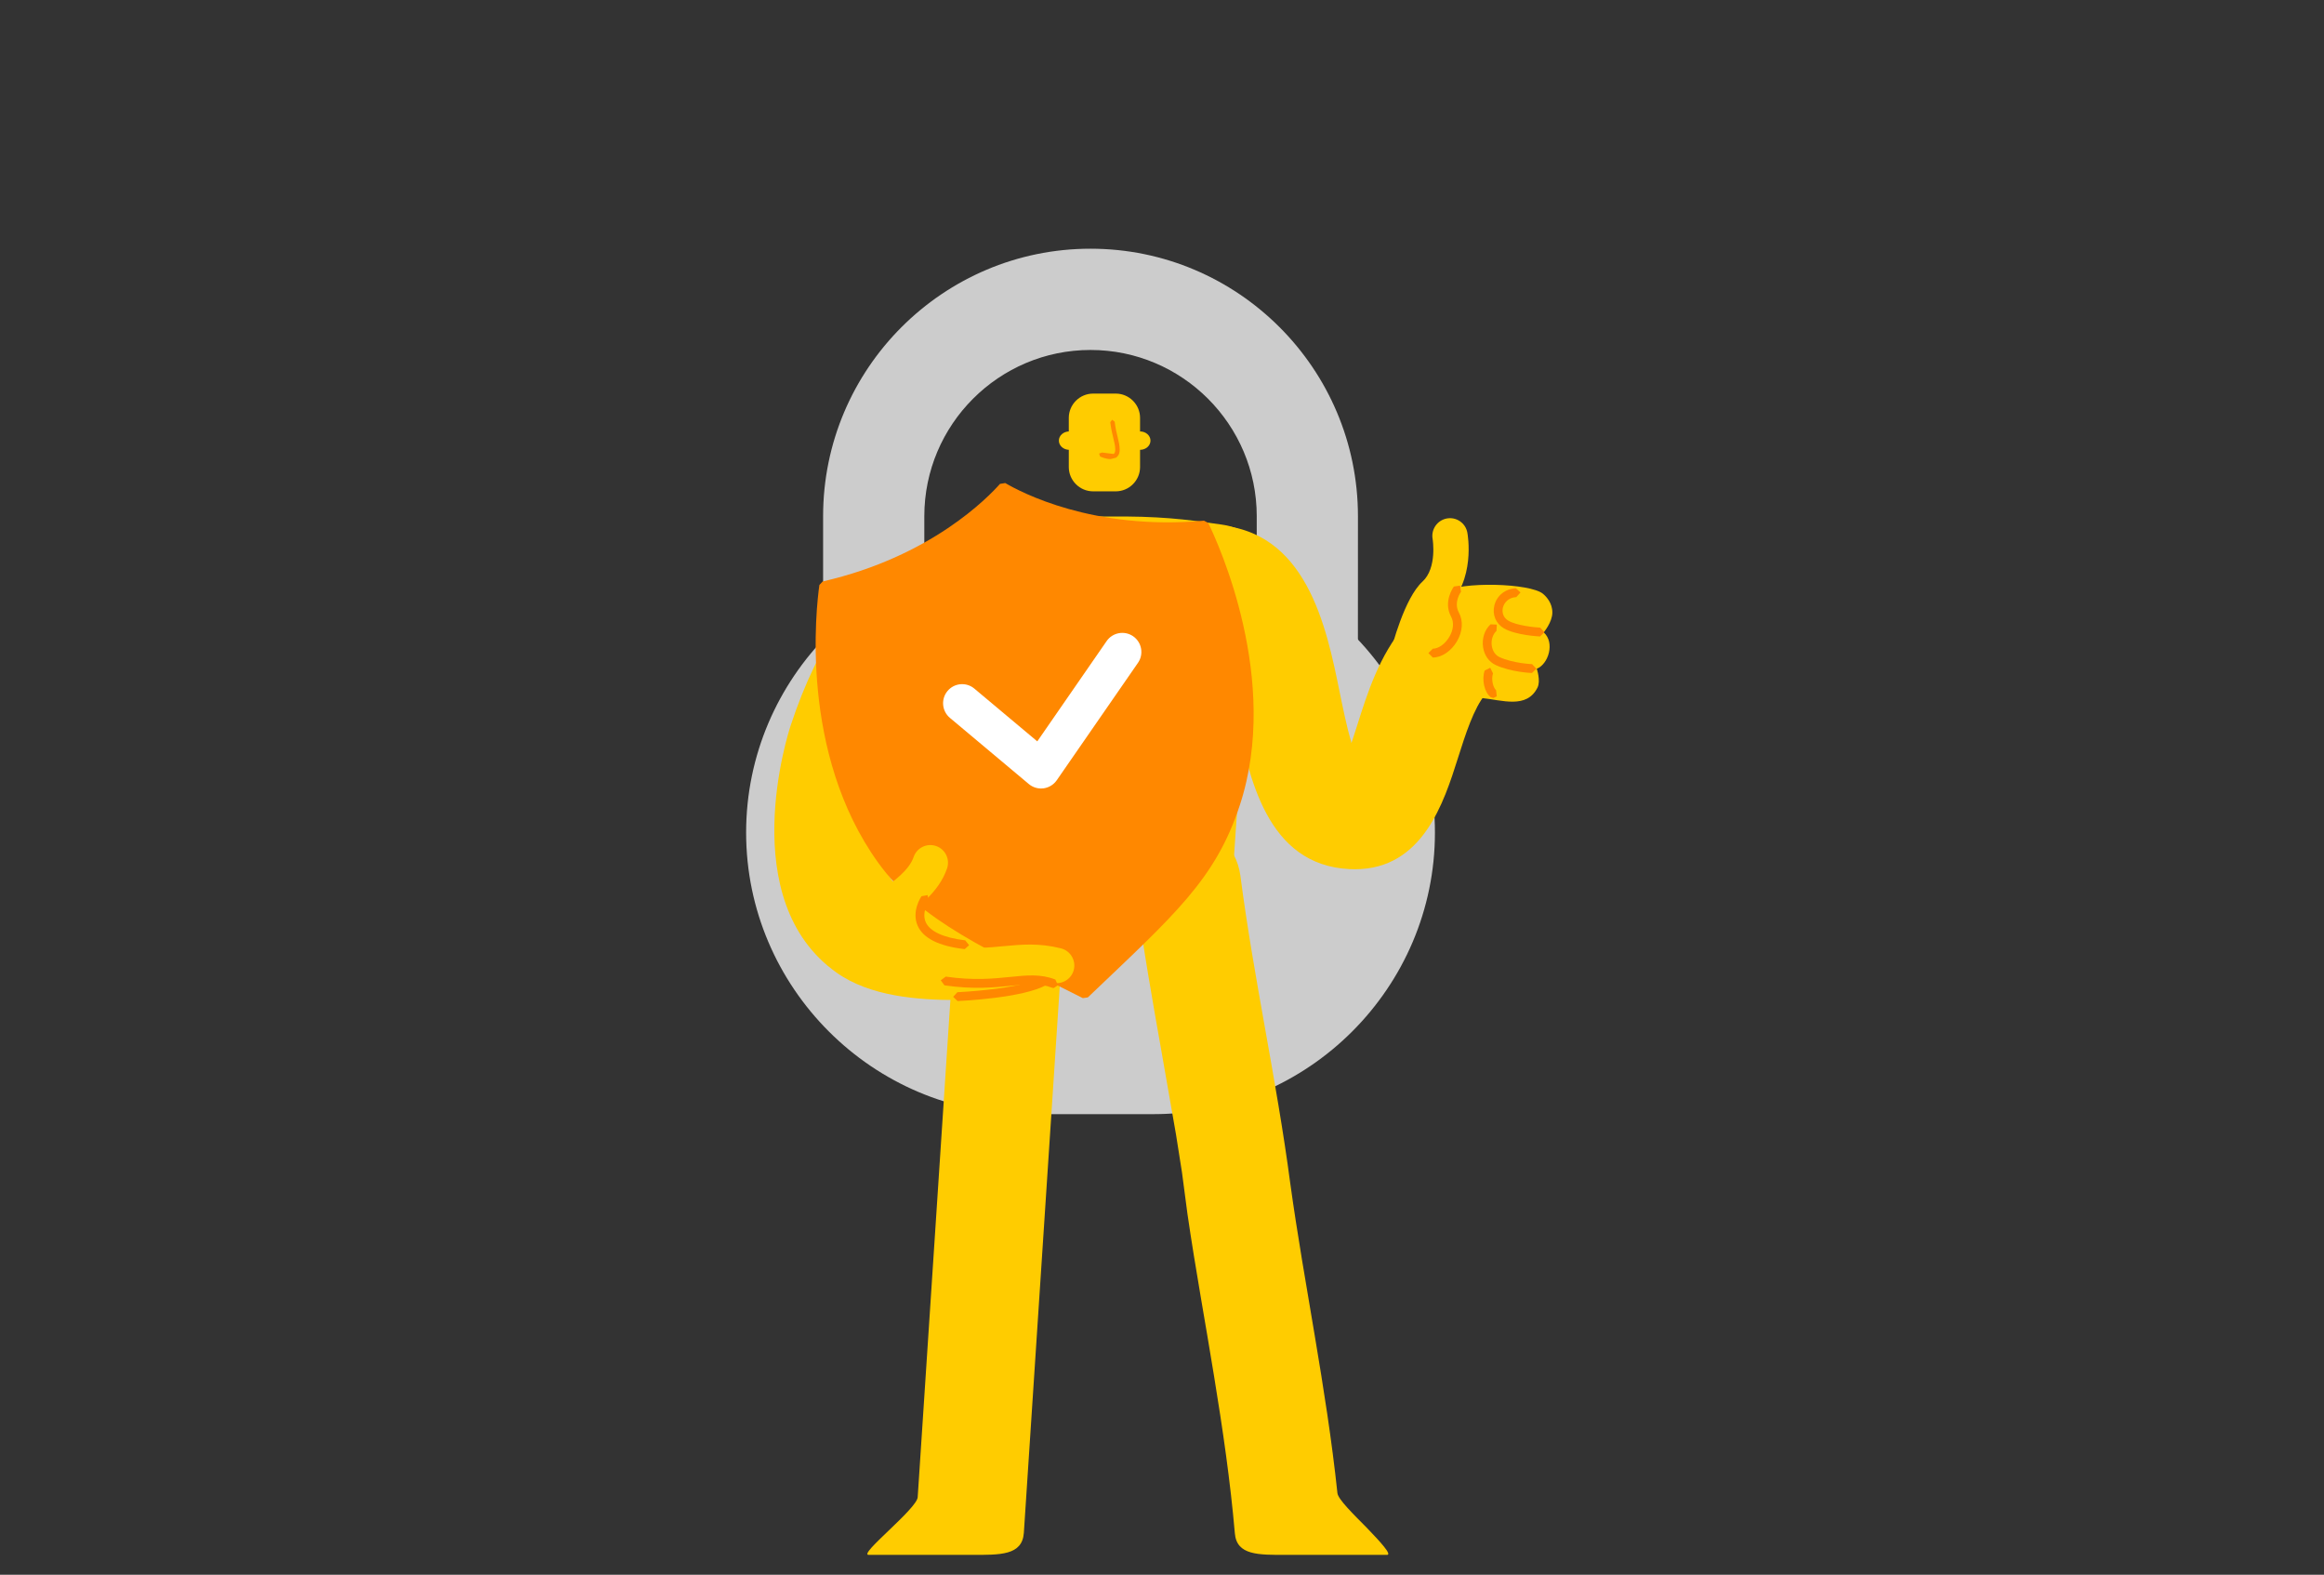 <?xml version="1.0" encoding="UTF-8" standalone="no"?>
<svg xmlns="http://www.w3.org/2000/svg" xmlns:xlink="http://www.w3.org/1999/xlink" xmlns:serif="http://www.serif.com/" width="100%" height="100%" viewBox="0 0 400 271" version="1.1" xml:space="preserve" style="fill-rule:evenodd;clip-rule:evenodd;stroke-linejoin:round;stroke-miterlimit:2;">
    <rect x="0" y="0" width="400" height="271" fill="#333333" stroke="none"/>
    <g id="ArtBoard1" transform="matrix(1,0,0,0.952,-0.91,-111.187)">
        <rect x="0.91" y="116.821" width="399.958" height="283.704" style="fill:none;"></rect>
        <g id="Sicherheit" transform="matrix(5.751,0,0,6.043,-3629.61,-297.016)">
            <path d="M657.434,98.112C656.597,98.112 655.919,97.433 655.919,96.597L655.919,83.92C655.919,79.507 659.509,75.917 663.922,75.917C668.335,75.917 671.926,79.507 671.926,83.92L671.925,87.692C671.925,88.528 671.247,89.206 670.41,89.206C669.573,89.206 668.896,88.528 668.896,87.691L668.897,83.92C668.897,81.177 666.665,78.946 663.922,78.946C661.179,78.946 658.948,81.177 658.948,83.92L658.948,96.597C658.948,97.433 658.27,98.112 657.434,98.112Z" style="fill:rgb(204,204,204);fill-rule:nonzero;"></path>
            <path d="M665.806,84.958L662.039,84.958C657.406,84.958 653.615,88.749 653.615,93.382C653.615,98.015 657.406,101.805 662.039,101.805L665.806,101.805C670.439,101.805 674.23,98.015 674.23,93.382C674.23,88.749 670.439,84.958 665.806,84.958Z" style="fill:rgb(204,204,204);fill-rule:nonzero;"></path>
            <path d="M669.776,114.989C668.947,114.989 668.298,115.005 668.242,114.345C668.108,112.796 667.879,111.228 667.62,109.645C667.364,108.058 667.068,106.47 666.823,104.788L666.66,103.551L666.482,102.422L666.066,100.043C665.781,98.435 665.494,96.815 665.266,95.109C665.131,94.143 665.785,93.179 666.659,93.128C667.535,93.083 668.286,93.771 668.407,94.666C668.805,97.74 669.486,100.74 669.902,103.888C670.318,106.9 670.976,109.969 671.312,113.144C671.334,113.328 671.787,113.77 672.196,114.184C672.598,114.601 672.955,114.989 672.795,114.989L669.776,114.989Z" style="fill:rgb(255,204,0);fill-rule:nonzero;"></path>
            <path d="M671.833,94.479L671.675,94.475C669.194,94.353 668.661,91.73 668.273,89.815C668.113,89.033 667.818,87.577 667.488,87.339C666.613,87.305 665.933,86.574 665.965,85.699C665.999,84.824 666.746,84.159 667.611,84.18C670.385,84.285 670.984,87.233 671.379,89.183C671.468,89.618 671.592,90.227 671.732,90.703C671.791,90.525 671.849,90.344 671.898,90.191C672.209,89.206 672.564,88.09 673.325,87.192C673.892,86.525 674.892,86.443 675.561,87.009C676.228,87.575 676.31,88.576 675.743,89.243C675.394,89.656 675.142,90.449 674.92,91.149C674.498,92.482 673.864,94.479 671.833,94.479Z" style="fill:rgb(255,204,0);fill-rule:nonzero;"></path>
            <path d="M673.365,88.83L673.239,88.815C672.955,88.745 672.781,88.46 672.851,88.176C672.952,87.76 673.325,86.363 673.859,85.873C674.299,85.469 674.163,84.612 674.161,84.603C674.109,84.316 674.298,84.04 674.584,83.987C674.871,83.933 675.148,84.123 675.2,84.41C675.212,84.469 675.454,85.842 674.573,86.652C674.371,86.838 674.05,87.719 673.878,88.427C673.819,88.668 673.603,88.83 673.365,88.83Z" style="fill:rgb(255,204,0);fill-rule:nonzero;"></path>
            <path d="M674.954,90.041C674.954,90.041 675.162,89.308 675.622,89.356C676.243,89.42 676.978,89.691 677.3,89.044C677.401,88.84 677.278,88.482 677.278,88.482C677.628,88.343 677.828,87.698 677.485,87.394C677.485,87.394 677.743,87.092 677.744,86.8C677.746,86.518 677.565,86.325 677.465,86.241C677.087,85.924 675.029,85.855 674.445,86.197C673.862,86.539 674.954,90.041 674.954,90.041Z" style="fill:rgb(255,204,0);fill-rule:nonzero;"></path>
            <path d="M677.375,87.516L677.369,87.516C677.34,87.515 676.648,87.479 676.294,87.273C676.053,87.131 675.941,86.864 676.008,86.59C676.081,86.292 676.334,86.09 676.653,86.074L676.791,86.2L676.665,86.339C676.423,86.35 676.298,86.515 676.264,86.653C676.234,86.778 676.26,86.947 676.428,87.045C676.675,87.189 677.2,87.243 677.381,87.252L677.507,87.39L677.375,87.516Z" style="fill:rgb(255,136,0);fill-rule:nonzero;"></path>
            <path d="M677.133,88.609L677.128,88.609C677.103,88.608 676.506,88.582 676.053,88.373C675.848,88.279 675.708,88.083 675.671,87.839C675.631,87.577 675.717,87.314 675.895,87.153L676.082,87.162L676.072,87.349C675.961,87.449 675.905,87.627 675.932,87.799C675.956,87.954 676.04,88.076 676.163,88.134C676.569,88.321 677.133,88.344 677.138,88.344L677.265,88.482L677.133,88.609Z" style="fill:rgb(255,136,0);fill-rule:nonzero;"></path>
            <path d="M675.977,89.358L675.895,89.33C675.709,89.182 675.626,88.811 675.718,88.536L675.885,88.452L675.968,88.62C675.905,88.807 675.979,89.058 676.059,89.122L676.081,89.308L675.977,89.358Z" style="fill:rgb(255,136,0);fill-rule:nonzero;"></path>
            <path d="M674.167,88.146L674.166,88.146L674.034,88.013L674.166,87.882L674.167,87.882C674.337,87.882 674.534,87.741 674.659,87.531C674.785,87.32 674.806,87.093 674.714,86.924C674.469,86.473 674.784,86.04 674.798,86.022L674.983,85.995L675.01,86.179C675.001,86.192 674.782,86.497 674.945,86.798C675.082,87.049 675.061,87.374 674.886,87.667C674.713,87.958 674.431,88.146 674.167,88.146Z" style="fill:rgb(255,136,0);fill-rule:nonzero;"></path>
            <path d="M660.368,114.989C661.214,114.989 661.878,115.009 661.927,114.331L663.17,95.423C663.229,94.531 662.553,93.76 661.66,93.701C660.767,93.646 659.996,94.318 659.938,95.211L658.75,113.262C658.728,113.614 656.956,114.989 657.283,114.989L660.368,114.989Z" style="fill:rgb(255,204,0);fill-rule:nonzero;"></path>
            <path d="M663.999,83.175L664.678,83.175C665.078,83.175 665.405,82.848 665.405,82.448L665.405,80.978C665.405,80.578 665.078,80.251 664.678,80.251L663.999,80.251C663.599,80.251 663.272,80.578 663.272,80.978L663.272,82.448C663.272,82.848 663.599,83.175 663.999,83.175Z" style="fill:rgb(255,204,0);fill-rule:nonzero;"></path>
            <path d="M662.975,81.658C662.975,81.81 663.114,81.933 663.286,81.933C663.458,81.933 663.597,81.81 663.597,81.658C663.597,81.506 663.458,81.383 663.286,81.383C663.114,81.383 662.975,81.506 662.975,81.658Z" style="fill:rgb(255,204,0);fill-rule:nonzero;"></path>
            <path d="M665.094,81.658C665.094,81.81 665.234,81.933 665.405,81.933C665.577,81.933 665.717,81.81 665.717,81.658C665.717,81.506 665.577,81.383 665.405,81.383C665.234,81.383 665.094,81.506 665.094,81.658Z" style="fill:rgb(255,204,0);fill-rule:nonzero;"></path>
            <path d="M664.522,82.21C664.379,82.21 664.233,82.144 664.211,82.134L664.179,82.046L664.267,82.014L664.613,82.057C664.625,82.05 664.663,82.026 664.663,81.933C664.663,81.819 664.638,81.715 664.605,81.583C664.573,81.454 664.538,81.308 664.513,81.106L664.57,81.033L664.645,81.091C664.668,81.284 664.702,81.426 664.734,81.552C664.767,81.686 664.795,81.803 664.795,81.933C664.794,82.071 664.734,82.137 664.685,82.169L664.522,82.21Z" style="fill:rgb(255,136,0);fill-rule:nonzero;"></path>
            <path d="M666.519,96.705L661.524,96.705C660.571,96.705 660.028,96.053 659.966,94.95C659.966,94.95 660.096,91.782 660.046,90.785C659.946,88.797 659.28,86.605 659.28,86.605C659.206,85.308 659.484,84.33 660.643,84.168C661.714,84.018 663.087,83.914 664.961,83.927C666.357,83.937 667.132,84.069 667.85,84.17C668.944,84.323 669.79,85.308 669.609,86.605C669.609,86.605 668.639,89.74 668.492,90.785C668.352,91.781 668.161,94.95 668.161,94.95C668.006,96.053 667.471,96.705 666.519,96.705Z" style="fill:rgb(255,204,0);fill-rule:nonzero;"></path>
            <path d="M659.95,98.392C658.729,98.392 657.327,98.28 656.329,97.577C653.258,95.411 654.878,90.392 654.948,90.18C656.641,85.052 659.636,84.19 661.272,84.13C662.164,84.094 662.883,84.781 662.915,85.655C662.947,86.531 662.265,87.266 661.39,87.299C659.589,87.365 658.538,89.421 657.973,91.134C657.605,92.244 657.368,94.429 658.156,94.985C658.547,95.26 660.084,95.223 660.741,95.208L660.974,95.203L661.007,95.203C661.867,95.203 662.573,95.891 662.592,96.755C662.61,97.631 661.915,98.355 661.039,98.373L660.816,98.378C660.544,98.385 660.253,98.392 659.95,98.392Z" style="fill:rgb(255,204,0);fill-rule:nonzero;"></path>
            <path d="M667.32,84.053C663.999,84.355 661.825,83.194 661.37,82.927L661.213,82.952C660.862,83.347 659.157,85.126 655.906,85.871L655.808,85.975C655.714,86.633 655.199,90.997 657.569,94.286C658.825,96.031 660.911,96.925 663.693,98.335L663.842,98.313C666.429,95.845 667.658,94.794 668.391,92.562C669.62,88.817 667.745,84.734 667.447,84.123L667.32,84.053Z" style="fill:rgb(255,136,0);fill-rule:nonzero;"></path>
            <path d="M662.442,92.064C662.309,92.064 662.179,92.017 662.075,91.93L659.714,89.951C659.472,89.748 659.441,89.388 659.643,89.147C659.844,88.906 660.204,88.873 660.446,89.076L662.329,90.654L664.404,87.655C664.583,87.396 664.939,87.331 665.198,87.51C665.457,87.69 665.523,88.045 665.343,88.304L662.911,91.818C662.819,91.95 662.677,92.037 662.519,92.059L662.442,92.064Z" style="fill:white;fill-rule:nonzero;"></path>
            <path d="M660.368,97.895C660.166,97.895 659.947,97.887 659.706,97.866C659.415,97.841 659.2,97.585 659.226,97.294C659.251,97.003 659.498,96.777 659.797,96.813C660.418,96.867 660.872,96.823 661.313,96.781C661.861,96.73 662.381,96.681 663.038,96.846C663.321,96.918 663.492,97.205 663.422,97.488C663.351,97.771 663.062,97.941 662.78,97.871C662.297,97.75 661.906,97.787 661.412,97.834C661.105,97.863 660.769,97.895 660.368,97.895Z" style="fill:rgb(255,204,0);fill-rule:nonzero;"></path>
            <path d="M657,97.191C656.708,97.191 656.472,96.954 656.472,96.662C656.472,95.966 657.053,95.548 657.614,95.143C658.045,94.833 658.49,94.512 658.629,94.112C658.724,93.836 659.025,93.69 659.301,93.785C659.577,93.88 659.723,94.181 659.628,94.457C659.38,95.174 658.743,95.633 658.232,96.001C657.936,96.215 657.529,96.507 657.529,96.662C657.529,96.954 657.293,97.191 657,97.191Z" style="fill:rgb(255,204,0);fill-rule:nonzero;"></path>
            <path d="M659.022,95.362C659.022,95.362 658.293,96.281 659.834,96.736C660.478,96.927 658.041,97.199 658.041,97.199L657.601,95.875L659.022,95.362Z" style="fill:rgb(255,204,0);fill-rule:nonzero;"></path>
            <path d="M660.157,96.869L660.142,96.867C659.387,96.779 658.918,96.545 658.751,96.173C658.556,95.74 658.851,95.305 658.863,95.287L659.047,95.253L659.081,95.437C659.079,95.44 658.858,95.77 658.992,96.066C659.118,96.342 659.526,96.529 660.173,96.606L660.289,96.752L660.157,96.869Z" style="fill:rgb(255,136,0);fill-rule:nonzero;"></path>
            <path d="M659.943,98.422L659.811,98.296L659.937,98.158C659.956,98.157 661.85,98.071 662.471,97.708L662.651,97.756L662.604,97.937C661.927,98.332 660.028,98.419 659.948,98.422L659.943,98.422Z" style="fill:rgb(255,136,0);fill-rule:nonzero;"></path>
            <path d="M662.822,98.033L662.776,98.025C662.395,97.878 662.019,97.916 661.543,97.965C661.041,98.015 660.416,98.079 659.551,97.952L659.44,97.802L659.589,97.691C660.421,97.812 661.028,97.751 661.516,97.701C662.026,97.649 662.43,97.608 662.87,97.778L662.946,97.949L662.822,98.033Z" style="fill:rgb(255,136,0);fill-rule:nonzero;"></path>
        </g>
    </g>
</svg>
